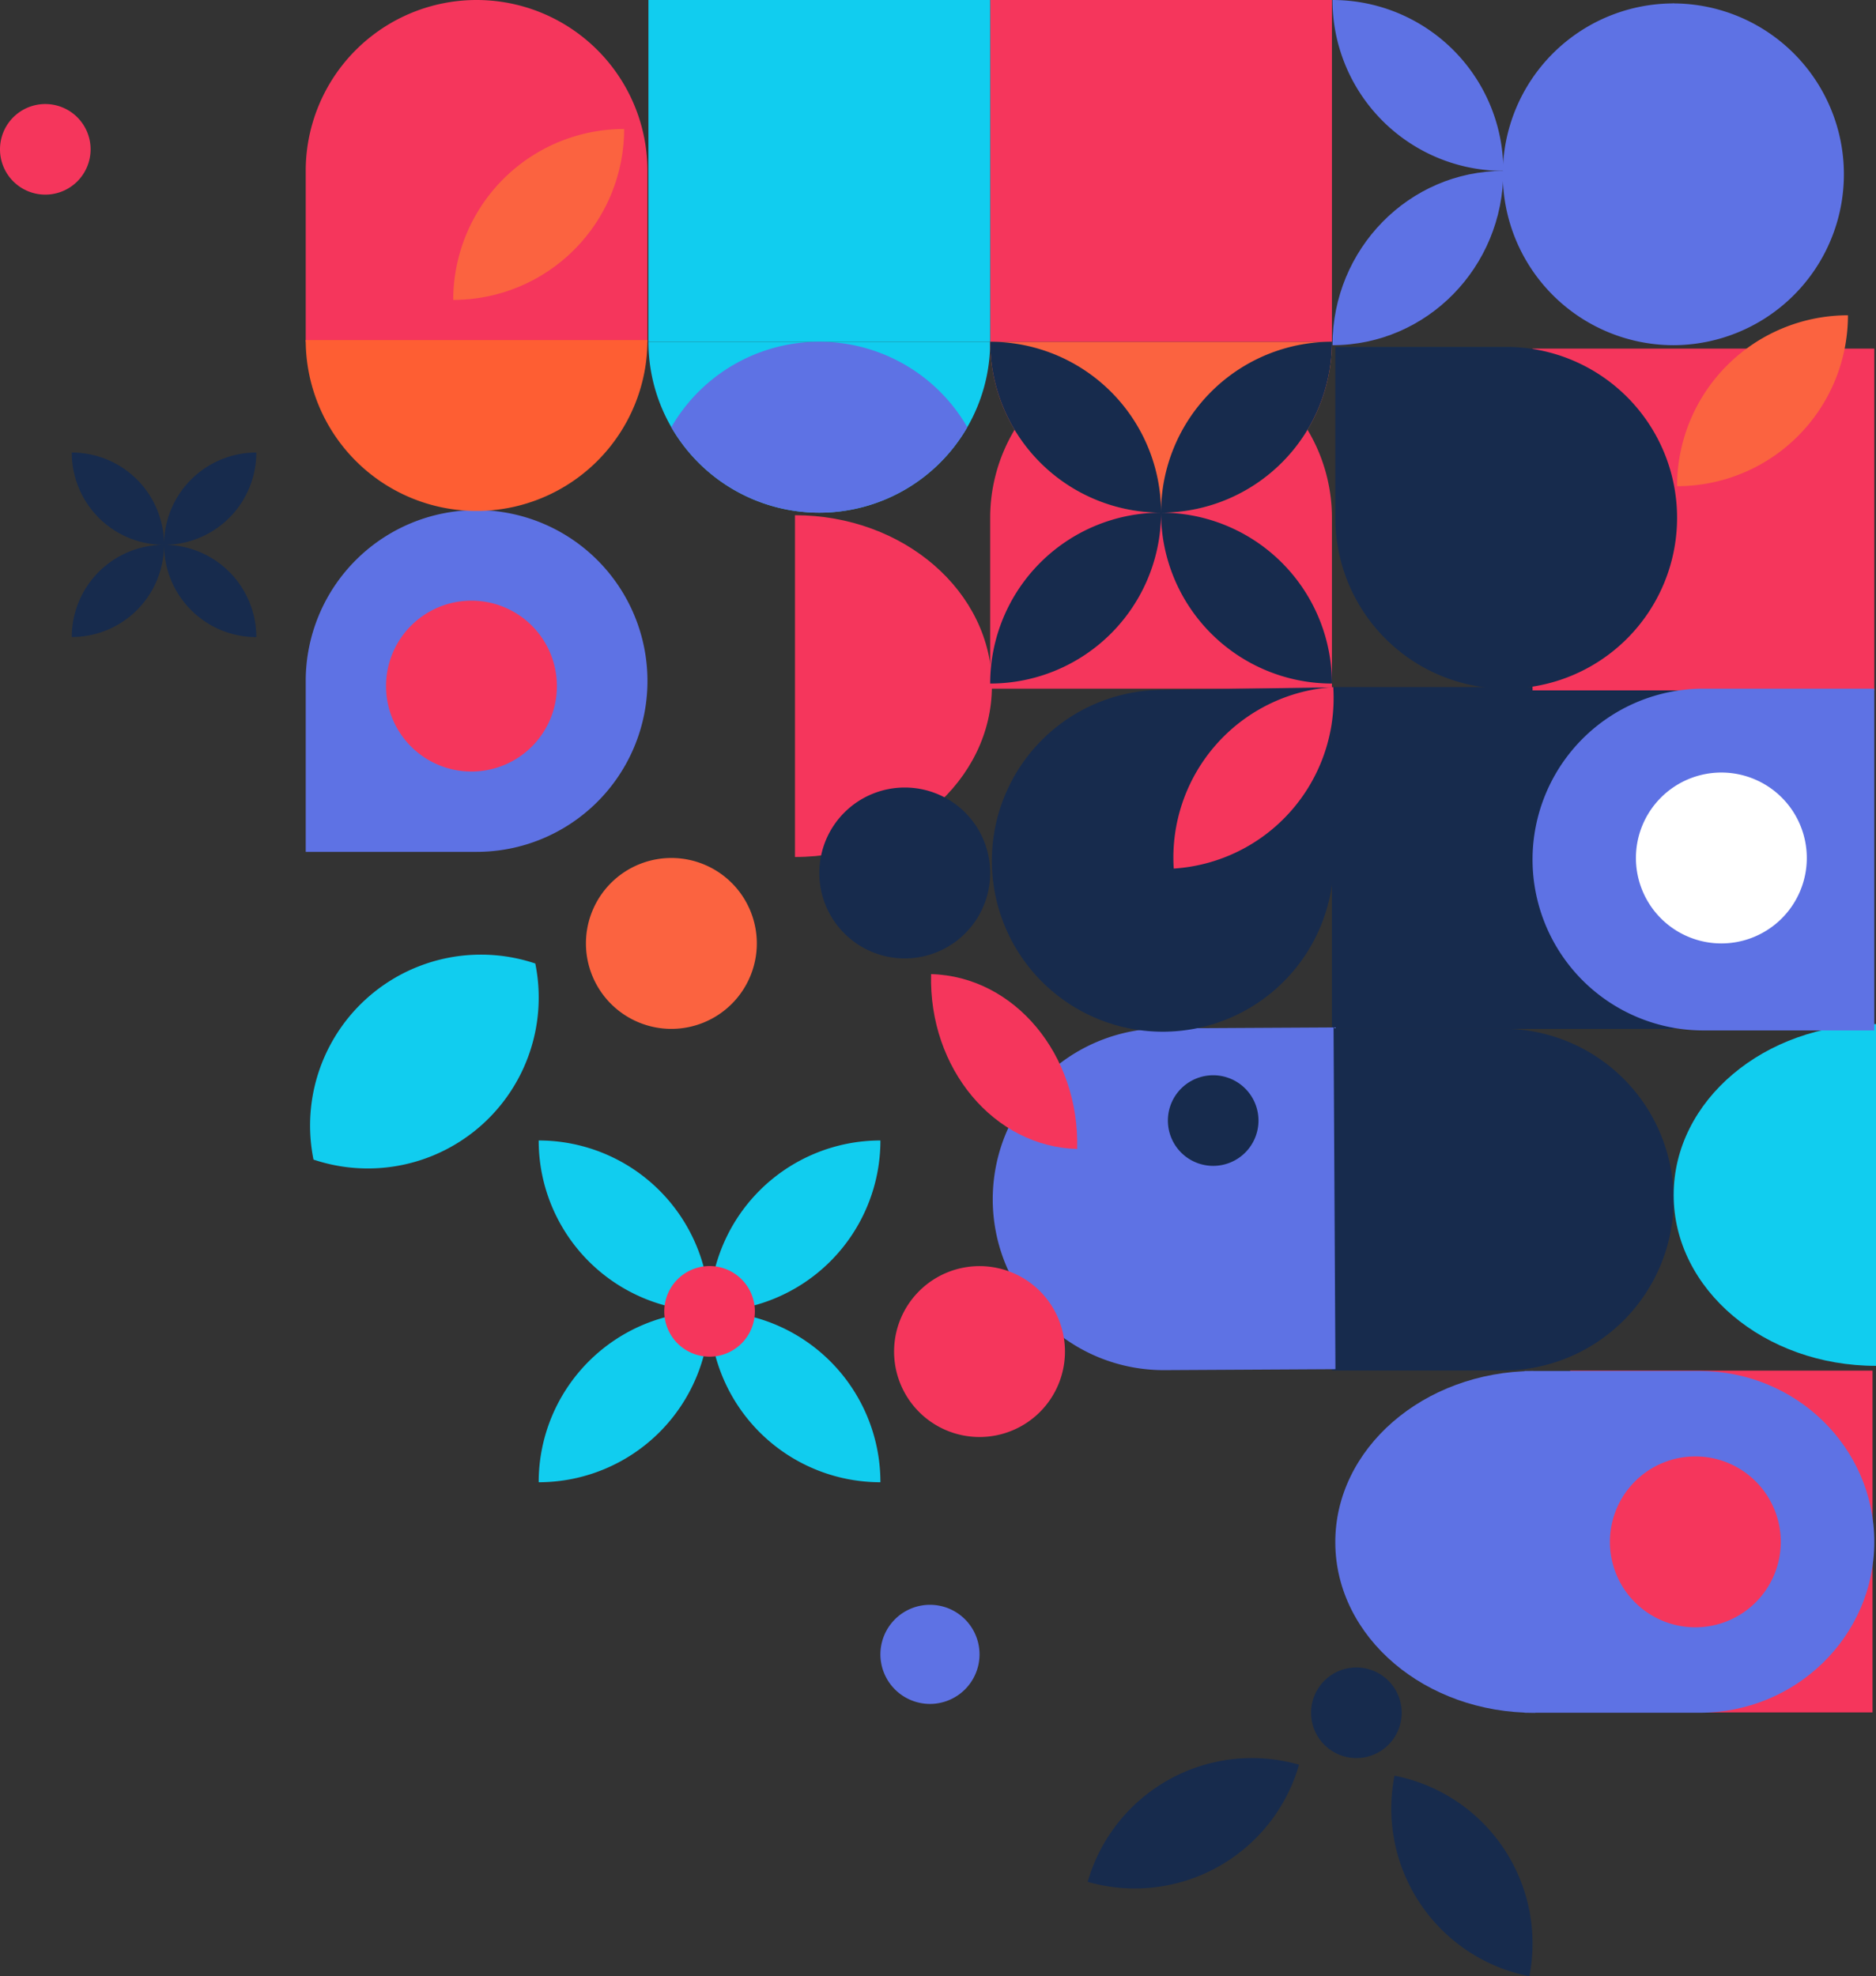 <svg viewBox="0 0 1097.92 1156.46" xmlns="http://www.w3.org/2000/svg"><rect x="0" y="0" width="1097.92" height="1156.46" fill="#333333" stroke="none"/><path d="m779.5 402.08h200v200h-200z" fill="#172b4d"/><path d="m1384.58 602.77h100a100 100 0 0 1 0 200h-100z" fill="#172b4d" fill-rule="evenodd" transform="translate(-605.08 -.77)"/><path d="m1186.08 703.09a100 100 0 0 1 99.46-100.54l100-.55 1.09 200-100 .55a100 100 0 0 1 -100.55-99.46z" fill="#5e72e4" fill-rule="evenodd" transform="translate(-605.08 -.77)"/><path d="m1284.58 203.77a100 100 0 0 1 100 100v100h-200v-100a100 100 0 0 1 100-100z" fill="#f5365c" fill-rule="evenodd" transform="translate(-605.08 -.77)"/><path d="m884 .77a100 100 0 0 1 100 100v100h-200v-100a100 100 0 0 1 100-100z" fill="#f5365c" fill-rule="evenodd" transform="translate(-605.08 -.77)"/><path d="m1185.59 506a100 100 0 0 1 98.48-101.49l100-1.51 1.51 100a100 100 0 0 1 -200 3z" fill="#172b4d" fill-rule="evenodd" transform="translate(-605.08 -.77)"/><path d="m984.58 200.77h200a100 100 0 0 1 -200 0z" fill="#11cdef" fill-rule="evenodd" transform="translate(-605.08 -.77)"/><path d="m1184.58 200.77h200a100 100 0 0 1 -200 0z" fill="#fb6340" fill-rule="evenodd" transform="translate(-605.08 -.77)"/><path d="m918.94 802.07h176.96v200h-176.96z" fill="#f5365c"/><path d="m884 299.27a100 100 0 0 1 0 200h-100v-100a100 100 0 0 1 100-100z" fill="#5e72e4" fill-rule="evenodd" transform="translate(-605.08 -.77)"/><path d="m1502.41 803.06 1.15 200c-64.29.37-116.66-44.1-117-99.33s51.56-100.31 115.85-100.67z" fill="#5e72e4" fill-rule="evenodd" transform="translate(-605.08 -.77)"/><path d="m579.5 0h200v200h-200z" fill="#f5365c"/><path d="m379.5 0h200v200h-200z" fill="#11cdef"/><path d="m896.92 204h200v200h-200z" fill="#f5365c"/><g fill-rule="evenodd" transform="translate(-605.08 -.77)"><path d="m1386.58 203.77h100a100 100 0 1 1 -100 100z" fill="#172b4d"/><path d="m1584.58 202.77a100 100 0 0 1 0-200z" fill="#5e72e4"/><path d="m1584.21 202.77v-200a100 100 0 0 1 0 200z" fill="#5e72e4"/><path d="m1497.29 803.05h102.35c56.53 0 102.36 44.78 102.36 100s-45.83 100-102.36 100h-102.35z" fill="#5e72e4"/><path d="m1703 800.05c-65.4 0-118.42-44.77-118.42-100s53-100 118.42-100z" fill="#11cdef"/><path d="m1602 403.77h100v200h-100a100 100 0 0 1 0-200z" fill="#5e72e4"/><path d="m784 199.77h200a100 100 0 0 1 -200 0z" fill="#fe5e33"/><path d="m1150 570.81c-1.48 55.21 36.79 101 85.48 102.33 1.52-55.21-36.79-101.02-85.48-102.33z" fill="#f5365c"/><path d="m1385.37 402.85a100 100 0 0 0 -93.37 106.2 100 100 0 0 0 93.37-106.2z" fill="#f5365c"/><path d="m1365.33 1033.46a100 100 0 0 1 -123.69 68.54 100 100 0 0 1 123.69-68.54z" fill="#172b4d"/><path d="m1384.91.77a100 100 0 0 1 100 100 100 100 0 0 1 -100-100z" fill="#5e72e4"/><path d="m1384.91 202.77c55.23 0 100-45.67 100-102-55.23 0-100 45.67-100 102z" fill="#5e72e4"/><path d="m1686.58 185.27a100 100 0 0 1 -100 100 100 100 0 0 1 100-100z" fill="#fb6340"/><path d="m970.34 76.26a100 100 0 0 1 -100 100 100 100 0 0 1 100-100z" fill="#fb6340"/><path d="m1070.34 502.27v-200c63.64 0 115.24 44.78 115.24 100s-51.58 100-115.24 100z" fill="#f5365c"/><path d="m1171.2 250.77a100 100 0 0 1 -173.24 0 100 100 0 0 1 173.24 0z" fill="#5e72e4"/><path d="m788.56 679.35a100 100 0 0 1 129.79-114.75 100 100 0 0 1 -129.79 114.75z" fill="#11cdef"/><path d="m881 352.27a50 50 0 1 1 -50 50 50 50 0 0 1 50-50z" fill="#f5365c"/><path d="m1149.34 939.88a29 29 0 1 1 -29 29 29 29 0 0 1 29-29z" fill="#5e72e4"/><path d="m1178.34 741.69a50 50 0 1 1 -50 50 50 50 0 0 1 50-50z" fill="#f5365c"/><path d="m998 502.85a50 50 0 1 1 -50 50 50 50 0 0 1 50-50z" fill="#fb6340"/><path d="m1134.58 461.62a50 50 0 1 1 -50 50 50 50 0 0 1 50-50z" fill="#172b4d"/><path d="m1597.27 853.05a50 50 0 1 1 -50 50 50 50 0 0 1 50-50z" fill="#f5365c"/><path d="m631.59 61.65a26.51 26.51 0 1 1 -26.51 26.51 26.5 26.5 0 0 1 26.51-26.51z" fill="#f5365c"/><path d="m1384.58 200.77a100 100 0 0 1 -100 100 100 100 0 0 1 100-100zm-200 200a100 100 0 0 1 100-100 100 100 0 0 1 -100 100zm100-100a100 100 0 0 1 -100-100 100 100 0 0 1 100 100zm0 0a100 100 0 0 1 100 100 100 100 0 0 1 -100-100z" fill="#172b4d"/><path d="m1421.2 1039.88a100 100 0 0 1 78.92 117.35 100 100 0 0 1 -78.92-117.35z" fill="#172b4d"/><path d="m1612.5 452.85a50 50 0 1 1 -50 50 50 50 0 0 1 50-50z" fill="#fff"/><path d="m755.08 265.6a54 54 0 0 1 -54 54 54 54 0 0 1 54-54zm-108 108a54 54 0 0 1 54-54 54 54 0 0 1 -53.96 53.95zm54-54a54 54 0 0 1 -54-54 54 54 0 0 1 54.02 53.98zm0 0a54 54 0 0 1 54 54 54 54 0 0 1 -53.98-54.02z" fill="#172b4d"/><path d="m1120.34 668.16a100 100 0 0 1 -100 100 100 100 0 0 1 100-100zm-200 200a100 100 0 0 1 100-100 100 100 0 0 1 -100 100zm100-100a100 100 0 0 1 -100-100 100 100 0 0 1 100 100zm0 0a100 100 0 0 1 100 100 100 100 0 0 1 -100-100z" fill="#11cdef"/><path d="m1020.34 741.65a26.51 26.51 0 1 1 -26.5 26.51 26.51 26.51 0 0 1 26.5-26.51z" fill="#f5365c"/><path d="m1315.08 630a26.51 26.51 0 1 1 -26.5 26.51 26.51 26.51 0 0 1 26.5-26.51z" fill="#172b4d"/><path d="m1398.9 976.55a26.51 26.51 0 1 1 -26.51 26.5 26.5 26.5 0 0 1 26.51-26.5z" fill="#172b4d"/></g></svg>